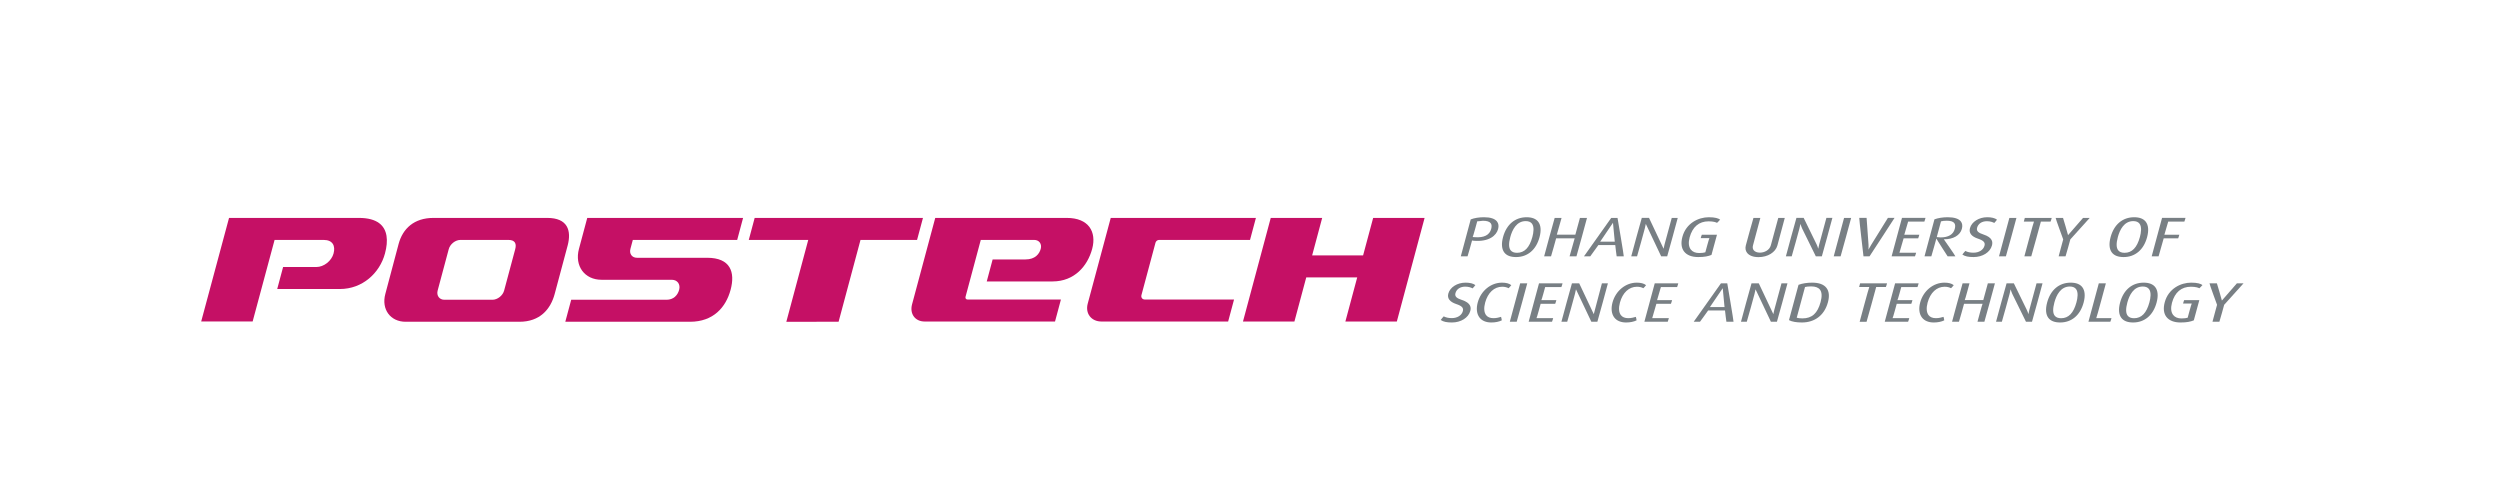 <?xml version="1.0" encoding="utf-8"?>
<!-- Generator: Adobe Illustrator 16.0.0, SVG Export Plug-In . SVG Version: 6.00 Build 0)  -->
<!DOCTYPE svg PUBLIC "-//W3C//DTD SVG 1.1//EN" "http://www.w3.org/Graphics/SVG/1.1/DTD/svg11.dtd">
<svg version="1.1" id="Layer_1" xmlns="http://www.w3.org/2000/svg" xmlns:xlink="http://www.w3.org/1999/xlink" x="0px" y="0px"
	 width="1000px" height="200px" viewBox="0 0 1000 200" enable-background="new 0 0 1000 200" xml:space="preserve">
<g>
	<g>
		<path fill="#C51065" d="M410.222,103.775h-13.167l-2.355,8.802h26.306c8.806,0,14.029-6.206,15.866-13.038
			c1.833-6.834-1.41-12.374-10.145-12.374h-52.63l-9.278,34.591c-1.015,3.78,1.234,6.849,5.017,6.849h52.172l2.362-8.796h-37.347
			c-0.609,0-0.973-0.492-0.808-1.104l6.098-22.738h21.366c1.977,0,3.145,1.599,2.614,3.572
			C415.762,101.512,414.107,103.775,410.222,103.775z"/>
		<g>
			<path fill="#C51065" d="M462.204,97.062c0.17-0.604,0.778-1.089,1.388-1.096h36.417l2.355-8.802h-58.068l-9.209,34.303
				c-1.048,3.923,1.422,7.137,5.488,7.137h50.685l2.359-8.796h-35.662c-1.015,0-1.638-0.809-1.372-1.788L462.204,97.062z"/>
		</g>
		<polygon fill="#C51065" points="549.261,87.165 545.238,102.164 524.854,102.164 528.87,87.165 508.299,87.165 497.19,128.604 
			517.766,128.604 522.498,110.965 542.883,110.965 538.152,128.604 558.733,128.604 569.839,87.165 		"/>
		<path fill="#C51065" d="M151.648,89.25c-1.781-1.322-4.409-2.085-8.059-2.085H91.615l-11.139,41.419l20.583-0.008l8.775-32.609
			h19.626c3.667,0,4.768,2.419,3.966,5.418c-0.803,2.993-3.882,5.418-6.876,5.418h-13.31l-2.356,8.8h25.08
			c9.013,0,15.928-6.366,18.03-14.223C155.376,96.247,155.013,91.748,151.648,89.25z"/>
		<path fill="#C51065" d="M218.911,87.165h-45.533c-7.793,0-12.298,4.32-13.935,10.426l-5.319,20.01
			c-1.638,6.11,2.016,11.104,8.127,11.104h45.531c8.169,0,12.445-4.994,14.084-11.104l5.177-19.334
			C228.675,92.163,227.042,87.165,218.911,87.165z M206.087,99.668l-4.429,16.535c-0.543,2.035-2.654,3.703-4.69,3.703h-19.19
			c-2.038,0-3.255-1.668-2.712-3.703l4.429-16.535c0.544-2.036,2.655-3.701,4.691-3.701h19.192
			C206.167,95.967,206.633,97.632,206.087,99.668z"/>
		<polygon fill="#C51065" points="369.187,87.165 301.865,87.165 299.511,95.967 323.302,95.967 314.532,128.709 335.434,128.705 
			344.202,95.967 366.823,95.967 		"/>
		<path fill="#C51065" d="M231.586,99.539c-1.831,6.832,2.225,12.374,9.054,12.374h28.093c2.209,0,3.521,1.791,2.928,3.995
			c-0.591,2.211-2.259,3.998-5.068,3.998h-38.111l-2.361,8.799h49.895c9.265,0,14.332-5.727,16.226-12.797
			c1.892-7.065-0.06-12.797-9.37-12.797h-28.096c-1.971,0-3.143-1.6-2.609-3.572l0.956-3.572h41.751l2.357-8.802H234.9
			L231.586,99.539z"/>
	</g>
	<g>
		<path fill="#787F84" d="M588.33,87.747l-0.043,0.016l-3.97,14.78h2.7c0.093-0.068,1.788-6.289,1.808-6.355
			c0.007,0.066,0.783,0.124,0.783,0.124c6.049,0.464,8.94-2.11,9.627-4.671c0.335-1.223,0.189-2.245-0.422-3.034
			c-0.873-1.137-2.638-1.712-5.231-1.712C591.608,86.895,589.694,87.205,588.33,87.747z M593.138,88.307
			c1.607,0,2.635,0.319,3.141,0.974c0.41,0.525,0.473,1.275,0.201,2.283c-0.664,2.476-2.871,3.589-6.553,3.313l0,0
			c0,0-0.84-0.067-0.85-0.067c0.118-0.01,1.808-6.263,1.813-6.278C590.898,88.585,593.138,88.307,593.138,88.307z"/>
		<path fill="#787F84" d="M601.219,94.833c-0.72,2.678-0.541,4.814,0.52,6.189c0.926,1.198,2.495,1.803,4.673,1.803
			c4.61,0,8.041-2.892,9.399-7.937c0.721-2.668,0.538-4.807-0.525-6.188c-0.922-1.197-2.481-1.805-4.634-1.805
			C606.019,86.895,602.584,89.788,601.219,94.833z M604.257,100.114c-0.78-1.011-0.827-2.743-0.136-5.295l0,0
			c0.783-2.91,2.492-6.375,6.17-6.375c1.131,0,1.963,0.334,2.479,1c0.988,1.284,0.645,3.603,0.183,5.323
			c-1.157,4.277-3.163,6.355-6.138,6.355C605.632,101.122,604.769,100.784,604.257,100.114z"/>
		<path fill="#787F84" d="M631.972,87.161l-1.831,6.704h-7.412l1.899-6.704h-2.756c-0.097,0.071-4.217,15.382-4.217,15.382h2.756
			c0.09-0.068,2.039-7.199,2.039-7.199h7.416l-2.039,7.199h2.757c0.092-0.068,4.221-15.382,4.221-15.382h-2.76H631.972z"/>
		<path fill="#787F84" d="M644.491,87.161l-10.91,15.382h2.513c0.075-0.038,3.255-4.511,3.255-4.511s6.759,0,6.762,0
			c-0.003,0-0.007-0.043-0.007,0c0.014,0.555,0.562,4.511,0.562,4.511h2.846c0.096-0.11-2.502-15.382-2.502-15.382h-2.473H644.491z
			 M645.191,89.11l0.721,7.554c0,0-5.826,0-5.84,0L645.191,89.11z"/>
		<path fill="#787F84" d="M664.47,102.543h2.405c0.093-0.068,4.222-15.382,4.222-15.382h-2.327H668.7l-2.902,10.696
			c0,0-0.337,1.547-0.36,1.646l-5.826-12.342h-2.898c-0.093,0.071-4.221,15.382-4.221,15.382h2.326
			c0.09-0.068,3.091-11.122,3.091-11.122s0.393-1.764,0.416-1.853L664.47,102.543z"/>
		<path fill="#787F84" d="M672.964,94.722c-0.658,2.434-0.427,4.47,0.664,5.881c1.12,1.455,3.073,2.221,5.654,2.221
			c2.598,0,4.002-0.34,5.305-0.852c0.056-0.061,2.201-8.082,2.201-8.082h-6.062c-0.089,0.069-0.439,1.36-0.439,1.36s3.474,0,3.479,0
			c-0.122,0.008-1.635,5.673-1.635,5.673c-0.536,0.169-1.392,0.287-2.499,0.287c-1.461,0-2.607-0.485-3.314-1.4
			c-0.86-1.114-1.021-2.793-0.464-4.859c1.134-4.201,3.752-6.419,7.576-6.419c1.945,0,2.954,0.378,3.381,0.609
			c0.115-0.02,1.238-1.287,1.238-1.287c-0.684-0.517-2.003-0.96-4.527-0.96C679.318,86.895,674.424,89.313,672.964,94.722z"/>
		<path fill="#787F84" d="M711.308,87.161L708.343,98.1c-0.548,2.029-2.653,2.957-4.379,2.957c-1.104,0-2.013-0.356-2.488-0.972
			c-0.39-0.504-0.486-1.17-0.281-1.93l2.945-10.994h-2.76c-0.09,0.071-3.041,10.962-3.041,10.962
			c-0.311,1.148-0.14,2.189,0.495,3.012c0.854,1.104,2.473,1.715,4.559,1.715c3.711,0,6.82-1.922,7.564-4.672l2.952-11.017h-2.529
			H711.308z"/>
		<path fill="#787F84" d="M730.556,87.161l-2.898,10.696c0,0-0.341,1.547-0.36,1.646c-0.02-0.27-0.582-1.593-0.582-1.593
			l-5.248-10.75h-2.898c-0.093,0.071-4.217,15.382-4.217,15.382h2.326c0.086-0.068,3.087-11.122,3.087-11.122
			s0.396-1.764,0.416-1.853c0.018,0.274,0.665,1.819,0.665,1.819l5.482,11.155h2.407c0.088-0.068,4.217-15.382,4.217-15.382h-2.324
			H730.556z"/>
		<path fill="#787F84" d="M737.628,87.161l-4.144,15.382h2.756c0.089-0.068,4.218-15.382,4.218-15.382h-2.757H737.628z"/>
		<path fill="#787F84" d="M755.154,87.161l-6.669,10.761c-0.004,0.001-1.124,1.952-1.147,1.991c0.112-0.041,0.076-1.943,0.076-1.943
			c0-0.002-0.776-10.809-0.776-10.809h-2.938c-0.093,0.104,1.692,15.382,1.692,15.382h2.413
			c0.079-0.043,10.008-15.382,10.008-15.382h-2.605H755.154z"/>
		<path fill="#787F84" d="M760.79,87.161l-4.148,15.382h9.34c0.089-0.068,0.463-1.447,0.463-1.447h-6.669l1.665-5.752h5.823
			c0.093-0.068,0.456-1.453,0.456-1.453h-6.002l1.53-5.24h6.491c0.089-0.071,0.459-1.491,0.459-1.491h-9.339H760.79z"/>
		<path fill="#787F84" d="M773.824,87.721l-0.047,0.02l-3.976,14.802h2.73c0.089-0.068,2.006-7.108,2.016-7.14
			c0.01,0.205,4.512,7.14,4.512,7.14h3.097c0.076-0.148-4.627-6.828-4.627-6.828c3.731,0.061,6.521-1.577,7.214-4.165
			c0.328-1.203,0.192-2.199-0.399-2.964c-0.866-1.124-2.653-1.692-5.308-1.692C777.13,86.895,775.18,87.205,773.824,87.721z
			 M776.396,88.55c0.512-0.152,1.293-0.264,2.261-0.264c1.566,0,2.564,0.31,3.054,0.945c0.413,0.534,0.473,1.303,0.188,2.356
			c-0.595,2.211-2.548,3.377-5.651,3.377c0,0-1.369-0.109-1.547-0.122C774.757,94.626,776.396,88.55,776.396,88.55z"/>
		<path fill="#787F84" d="M787.989,91.255L787.989,91.255c-0.516,1.912,0.559,3.327,3.192,4.207
			c2.234,0.737,2.972,1.525,2.621,2.816c-0.46,1.701-2.194,2.8-4.422,2.8c-1.292,0-2.38-0.235-3.239-0.698
			c-0.119,0.021-1.199,1.446-1.199,1.446c1.08,0.736,2.452,0.998,4.488,0.998c3.592,0,6.609-1.892,7.343-4.604
			c0.354-1.309,0.381-3.196-3.423-4.429c-1.835-0.611-2.896-1.272-2.516-2.685c0.446-1.641,1.92-2.621,3.943-2.621
			c1.438,0,2.445,0.438,2.921,0.699c0.122-0.023,1.107-1.312,1.107-1.312c-0.886-0.681-2.28-0.978-3.946-0.978
			C791.562,86.895,788.674,88.729,787.989,91.255z"/>
		<path fill="#787F84" d="M803.747,87.161l-4.147,15.382h2.757c0.093-0.068,4.22-15.382,4.22-15.382h-2.76H803.747z"/>
		<path fill="#787F84" d="M809.921,87.161l-0.394,1.477c0,0,4.062,0,4.065,0c-0.129,0.005-3.847,13.905-3.847,13.905h2.759
			c0.087-0.068,3.848-13.905,3.848-13.905h3.88c0.089-0.068,0.459-1.477,0.459-1.477h-10.698H809.921z"/>
		<path fill="#787F84" d="M833.225,87.161l-6.009,6.899c0,0,0,0,0-0.01c-0.007-0.311-2.003-6.889-2.003-6.889h-2.958
			c-0.089,0.127,3.03,8.598,3.03,8.598c-0.003-0.056-1.83,6.785-1.83,6.785h2.76c0.089-0.068,1.92-6.788,1.92-6.788
			c0.007,0.003,7.753-8.594,7.753-8.594h-2.62H833.225z"/>
		<path fill="#787F84" d="M853.673,86.895c-4.631,0-8.068,2.894-9.43,7.938c-0.721,2.672-0.546,4.812,0.516,6.183
			c0.922,1.201,2.495,1.809,4.67,1.809c4.617,0,8.045-2.892,9.406-7.937c0.721-2.668,0.538-4.81-0.529-6.192
			C857.384,87.499,855.824,86.895,853.673,86.895z M853.312,88.444c1.13,0,1.963,0.334,2.475,0.998
			c0.995,1.286,0.648,3.604,0.183,5.324c-1.154,4.277-3.16,6.355-6.135,6.355c-1.184,0-2.042-0.338-2.558-1.008
			c-0.78-1.008-0.826-2.74-0.136-5.295l0,0C847.928,91.91,849.634,88.444,853.312,88.444z"/>
		<path fill="#787F84" d="M864.82,87.161l-4.147,15.382h2.759l2.042-7.199h5.794c0.089-0.068,0.456-1.453,0.456-1.453h-5.972
			l1.53-5.24h6.458c0.093-0.071,0.463-1.491,0.463-1.491h-9.311H864.82z"/>
		<path fill="#787F84" d="M579.33,117.422L579.33,117.422c-0.519,1.91,0.556,3.325,3.189,4.206c2.237,0.739,2.972,1.526,2.624,2.817
			c-0.459,1.7-2.194,2.796-4.422,2.796c-1.292,0-2.383-0.231-3.238-0.696c-0.123,0.025-1.203,1.447-1.203,1.447
			c1.08,0.736,2.455,1.001,4.487,1.001c3.593,0,6.613-1.894,7.348-4.605c0.35-1.308,0.38-3.19-3.424-4.431
			c-1.838-0.607-2.896-1.271-2.516-2.684c0.446-1.641,1.917-2.621,3.943-2.621c1.435,0,2.445,0.439,2.918,0.699
			c0.122-0.024,1.104-1.313,1.104-1.313c-0.886-0.679-2.273-0.979-3.938-0.979C582.899,113.06,580.008,114.893,579.33,117.422z"/>
		<path fill="#787F84" d="M591.09,121c-0.654,2.428-0.4,4.566,0.717,6.02c1.002,1.289,2.634,1.974,4.729,1.974
			c1.59,0,3.113-0.312,4.184-0.856c0.05-0.107-0.297-1.397-0.297-1.397c-0.833,0.228-1.729,0.526-3.041,0.526
			c-1.331,0-2.319-0.408-2.941-1.206c-0.826-1.077-0.969-2.855-0.387-5.007c1.078-3.98,3.623-6.357,6.805-6.357
			c0.992,0,1.858,0.199,2.575,0.59c0.119-0.024,1.08-1.225,1.08-1.225c-0.885-0.711-2.132-1.001-3.734-1.001
			C596.334,113.06,592.349,116.323,591.09,121z"/>
		<path fill="#787F84" d="M608.07,113.324l-4.147,15.383h2.76c0.093-0.066,4.22-15.383,4.22-15.383h-2.76H608.07z"/>
		<path fill="#787F84" d="M615.605,113.324l-4.147,15.383h9.34c0.093-0.066,0.466-1.445,0.466-1.445s-6.663,0-6.669,0
			c0.125-0.01,1.665-5.751,1.665-5.751h5.823c0.09-0.067,0.456-1.454,0.456-1.454s-5.991,0-6.002,0
			c0.126-0.01,1.53-5.238,1.53-5.238h6.488c0.093-0.071,0.462-1.494,0.462-1.494h-9.339H615.605z"/>
		<path fill="#787F84" d="M631.678,113.324h-2.898c-0.089,0.072-4.217,15.383-4.217,15.383h2.323
			c0.092-0.066,3.09-11.123,3.09-11.123s0.396-1.76,0.416-1.851l6.147,12.974h2.406c0.089-0.066,4.218-15.383,4.218-15.383h-2.324
			h-0.072l-3.259,12.344L631.678,113.324z"/>
		<path fill="#787F84" d="M645,121L645,121c-0.654,2.428-0.396,4.566,0.724,6.02c0.998,1.289,2.631,1.974,4.727,1.974
			c1.59,0,3.113-0.312,4.188-0.856c0.046-0.107-0.302-1.397-0.302-1.397c-0.835,0.228-1.728,0.526-3.04,0.526
			c-1.332,0-2.32-0.408-2.938-1.206c-0.833-1.077-0.969-2.855-0.387-5.007c1.074-3.98,3.618-6.357,6.801-6.357
			c0.991,0,1.857,0.199,2.575,0.59c0.122-0.024,1.08-1.225,1.08-1.225c-0.886-0.711-2.132-1.001-3.734-1.001
			C650.248,113.06,646.266,116.323,645,121z"/>
		<path fill="#787F84" d="M661.898,113.324l-4.147,15.383h9.339l0.463-1.445h-6.669l1.669-5.751h5.823
			c0.09-0.067,0.453-1.454,0.453-1.454h-5.999l1.53-5.238h6.488c0.089-0.071,0.459-1.494,0.459-1.494h-9.34H661.898z"/>
		<path fill="#787F84" d="M688.384,113.324l-10.906,15.383h2.509c0.079-0.038,3.259-4.51,3.259-4.51s6.756,0,6.762,0
			c-0.006,0.002-0.006-0.043-0.006,0c0.01,0.556,0.562,4.51,0.562,4.51h2.849c0.093-0.107-2.505-15.383-2.505-15.383h-2.472H688.384
			z M689.092,115.277l0.718,7.552c0,0-5.83,0.002-5.845,0L689.092,115.277z"/>
		<path fill="#787F84" d="M703.508,113.324h-2.898c-0.093,0.072-4.221,15.383-4.221,15.383h2.324
			c0.092-0.066,3.093-11.123,3.093-11.123s0.394-1.762,0.413-1.851l6.147,12.974h2.406c0.093-0.066,4.221-15.383,4.221-15.383
			h-2.327h-0.069l-2.898,10.698c0,0-0.341,1.547-0.36,1.646L703.508,113.324z"/>
		<path fill="#787F84" d="M719.451,113.911l-0.046,0.017l-3.812,14.121c1.062,0.623,3.015,0.944,5.149,0.944
			c5.238,0,9.042-2.952,10.431-8.095c0.661-2.445,0.463-4.371-0.589-5.732c-1.077-1.396-3-2.106-5.717-2.106
			C722.853,113.06,720.876,113.369,719.451,113.911z M722.006,114.807c0.681-0.154,1.408-0.244,2.458-0.244
			c1.67,0,2.853,0.434,3.514,1.293c0.79,1.02,0.876,2.693,0.261,4.965c-1.216,4.518-3.457,6.533-7.254,6.533
			c-0.935,0-1.752-0.1-2.293-0.264C718.744,126.893,722.006,114.807,722.006,114.807z"/>
		<path fill="#787F84" d="M744.046,113.324l-0.393,1.479c0,0,4.062,0,4.065,0c-0.13,0.006-3.851,13.904-3.851,13.904h2.76
			c0.089-0.066,3.848-13.904,3.848-13.904h3.879c0.093-0.068,0.463-1.479,0.463-1.479h-10.701H744.046z"/>
		<path fill="#787F84" d="M758.046,113.324l-4.147,15.383h9.337c0.093-0.066,0.466-1.445,0.466-1.445s-6.662,0-6.673,0
			c0.129-0.01,1.669-5.751,1.669-5.751h5.824c0.088-0.067,0.456-1.454,0.456-1.454s-5.992,0-6.002,0
			c0.125-0.01,1.529-5.238,1.529-5.238h6.488c0.092-0.071,0.462-1.494,0.462-1.494h-9.336H758.046z"/>
		<path fill="#787F84" d="M768.07,121L768.07,121c-0.654,2.428-0.4,4.566,0.72,6.02c0.999,1.289,2.635,1.974,4.728,1.974
			c1.589,0,3.116-0.312,4.183-0.856c0.051-0.107-0.293-1.397-0.293-1.397c-0.836,0.228-1.729,0.526-3.041,0.526
			c-1.335,0-2.322-0.408-2.941-1.206c-0.83-1.077-0.968-2.855-0.387-5.007c1.078-3.98,3.619-6.357,6.802-6.357
			c0.995,0,1.857,0.199,2.577,0.59c0.12-0.024,1.081-1.225,1.081-1.225c-0.886-0.711-2.135-1.001-3.734-1.001
			C773.318,113.06,769.333,116.323,768.07,121z"/>
		<path fill="#787F84" d="M795.142,113.324l-1.831,6.706c0,0-7.41,0-7.417,0c0.129-0.011,1.904-6.706,1.904-6.706h-2.76
			c-0.089,0.072-4.217,15.383-4.217,15.383h2.76c0.089-0.066,2.039-7.196,2.039-7.196s7.409,0,7.416,0
			c-0.125,0.01-2.043,7.196-2.043,7.196h2.76c0.09-0.066,4.218-15.383,4.218-15.383h-2.757H795.142z"/>
		<path fill="#787F84" d="M814.621,113.324l-2.902,10.698c0,0-0.336,1.547-0.359,1.646c-0.017-0.268-0.582-1.593-0.582-1.593
			l-5.245-10.751h-2.899c-0.092,0.072-4.22,15.383-4.22,15.383h2.326c0.09-0.066,3.091-11.123,3.091-11.123s0.396-1.76,0.417-1.851
			c0.016,0.278,0.663,1.819,0.663,1.819l5.48,11.154h2.405c0.094-0.066,4.221-15.383,4.221-15.383h-2.326H814.621z"/>
		<path fill="#787F84" d="M818.854,121c-0.721,2.672-0.542,4.811,0.513,6.182c0.929,1.199,2.501,1.809,4.676,1.812
			c4.614,0,8.041-2.896,9.402-7.94c0.721-2.668,0.535-4.807-0.528-6.187c-0.923-1.198-2.482-1.807-4.63-1.807
			C823.653,113.06,820.22,115.951,818.854,121z M827.927,114.606c1.13,0,1.96,0.337,2.476,1.001
			c0.991,1.286,0.645,3.604,0.182,5.324c-1.157,4.279-3.163,6.359-6.138,6.359c-1.183,0-2.042-0.34-2.558-1.01
			c-0.78-1.01-0.823-2.741-0.136-5.295l0,0C822.539,118.075,824.248,114.606,827.927,114.606z"/>
		<path fill="#787F84" d="M839.521,113.324l-4.147,15.383h8.758c0.092-0.066,0.466-1.445,0.466-1.445s-6.091,0-6.095,0
			c0.126-0.008,3.848-13.938,3.848-13.938h-2.757H839.521z"/>
		<path fill="#787F84" d="M848.044,121c-0.721,2.672-0.546,4.811,0.516,6.182c0.922,1.199,2.495,1.809,4.67,1.812
			c4.613,0,8.041-2.896,9.402-7.94c0.725-2.668,0.539-4.807-0.525-6.187c-0.925-1.198-2.481-1.807-4.63-1.807
			C852.842,113.06,849.406,115.951,848.044,121z M857.112,114.606c1.131,0,1.963,0.337,2.476,1.001
			c0.991,1.286,0.648,3.604,0.182,5.324c-1.153,4.279-3.162,6.359-6.138,6.359c-1.18,0-2.038-0.34-2.558-1.01
			c-0.779-1.01-0.823-2.741-0.132-5.295l0,0C851.726,118.075,853.435,114.606,857.112,114.606z"/>
		<path fill="#787F84" d="M865.9,120.888c-0.658,2.434-0.43,4.47,0.661,5.881c1.123,1.454,3.077,2.225,5.655,2.225
			c2.601,0,4.002-0.341,5.308-0.853c0.056-0.062,2.204-8.084,2.204-8.084h-6.068c-0.088,0.069-0.438,1.358-0.438,1.358
			s3.477,0,3.479,0c-0.122,0.009-1.633,5.675-1.633,5.675c-0.536,0.17-1.397,0.287-2.502,0.287c-1.46,0-2.604-0.484-3.314-1.403
			c-0.859-1.112-1.019-2.787-0.463-4.856c1.134-4.2,3.755-6.422,7.575-6.422c1.946,0,2.954,0.384,3.381,0.611
			c0.115-0.02,1.242-1.285,1.242-1.285c-0.688-0.52-2.003-0.962-4.527-0.962C872.256,113.06,867.361,115.479,865.9,120.888z"/>
		<path fill="#787F84" d="M894.763,113.324c0,0-6.005,6.9-6.012,6.904c0.007-0.004,0.007-0.008,0.007-0.01
			c-0.01-0.311-2.003-6.895-2.003-6.895h-2.961c-0.09,0.127,3.03,8.6,3.03,8.6c-0.003-0.057-1.831,6.783-1.831,6.783h2.76
			c0.086-0.066,1.921-6.787,1.921-6.787c0.009,0.004,7.753-8.596,7.753-8.596h-2.617H894.763z"/>
	</g>
</g>
</svg>
